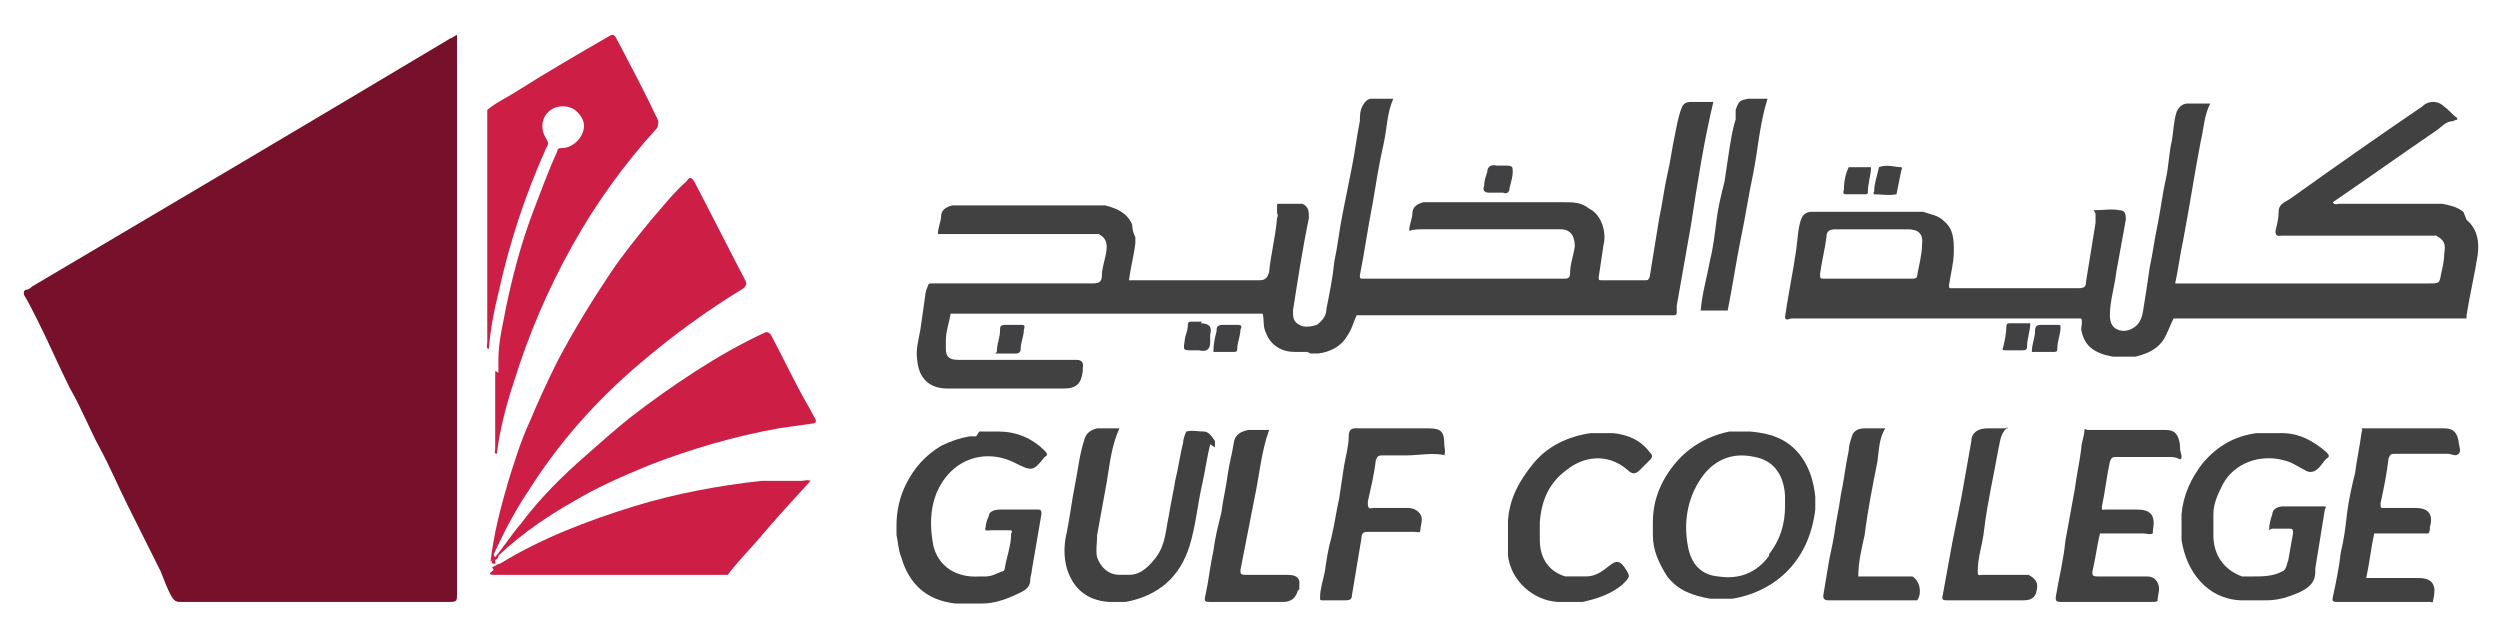 <?xml version="1.0" encoding="UTF-8"?>
<svg id="Layer_1" data-name="Layer 1" xmlns="http://www.w3.org/2000/svg" version="1.1" viewBox="0 0 157 40">
  <defs>
    <style>
      .cls-1 {
        fill: #77102a;
      }

      .cls-1, .cls-2, .cls-3, .cls-4 {
        stroke-width: 0px;
      }

      .cls-2 {
        fill: #cd1f45;
      }

      .cls-3 {
        fill: #414143;
      }

      .cls-4 {
        fill: #414141;
      }
    </style>
  </defs>
  <path class="cls-1" d="M1.6,18.2c.2,0,.3-.1.4-.2C10.8,12.8,19.6,7.6,28.3,2.4c.1,0,.3-.2.4-.2v.4c0,11.6,0,23.1,0,34.7,0,.4,0,.5-.4.5-5.6,0-11.3,0-16.9,0-.3,0-.4,0-.6-.3-.3-.5-.5-1.1-.7-1.6-.7-1.4-1.4-2.8-2.1-4.2-.6-1.2-1.1-2.4-1.7-3.5-.7-1.3-1.2-2.6-1.9-3.8-.7-1.4-1.3-2.8-2-4.2-.3-.6-.6-1.2-.9-1.7,0,0,0-.2,0-.2Z"/>
  <path class="cls-4" d="M82.1,22.1c-.1,0-.3,0-.4,0-.1,0-.3,0-.4,0-.8,0-1.5-.4-1.8-1.2-.2-.4-.1-.8-.2-1.2-.1,0-.3,0-.4,0-6.3,0-12.5,0-18.8,0-.1,0-.3,0-.4,0-.1.6-.3,1.1-.3,1.7,0,.2,0,.3,0,.5,0,.5.2.7.8.7,2.5,0,4.9,0,7.4,0q.5,0,.4.5c0,0,0,.1,0,.2-.1.8-.4,1.1-1.2,1.1-2.4,0-4.8,0-7.3,0-1.1,0-1.8-.6-1.9-1.8-.1-.7.1-1.3.2-1.9.1-.7.2-1.4.3-2.1,0-.2.1-.5.2-.7,0-.1.1-.1.2-.1.4,0,.8,0,1.3,0,2.7,0,5.4,0,8.1,0,.2,0,.4,0,.6,0,.4,0,.7,0,.7-.5,0-.6.3-1.2.3-1.8,0-.3-.1-.6-.5-.8,0,0-.2,0-.3,0-3,0-6,0-9.1,0-.1,0-.2,0-.3,0-.1,0-.3,0-.4,0,0-.4.2-.8.2-1.1,0-.4.3-.6.7-.7.4,0,.7,0,1.1,0,2.6,0,5.2,0,7.8,0,0,0,.2,0,.3,0,.1,0,.3,0,.4,0,.8.2,1.4.5,1.7,1.2,0,.3.1.6.2.8,0,.1,0,.3,0,.4-.1.8-.3,1.5-.4,2.3h.4c2.6,0,5.2,0,7.8,0,.4,0,.5-.2.6-.5.1-1.1.4-2.2.5-3.4,0,0,.1-.2,0-.3,0-.2,0-.4,0-.5,0,0,0,0,0,0,0-.1,0-.1.2-.1.5,0,.9,0,1.4,0,.4.2.4.5.4.9-.4,1.9-.7,3.9-1,5.8,0,.4,0,.7.4.9.3.2.8.1,1.1,0,.4-.3.6-.6.6-1,.2-1,.4-2,.5-3,.2-.9.3-1.9.5-2.9.2-1,.4-2,.6-3,.2-1,.3-1.9.5-2.9,0-.3,0-.7.2-1,.1-.2.3-.4.5-.4.2,0,.3,0,.5,0,.3,0,.6,0,.9,0-.4.9-.4,1.9-.6,2.8-.3,1.3-.5,2.6-.7,3.8-.3,1.5-.5,3-.8,4.5,0,.1,0,.2.1.2,0,0,.2,0,.2,0,4.2,0,8.4,0,12.5,0,.2,0,.4,0,.4-.3,0-.6.2-1.1.3-1.7,0-.6-.2-1.1-.9-1.1-2.9,0-5.7,0-8.6,0-.3,0-.6,0-.9.1,0-.4.2-.8.2-1.1,0-.4.3-.6.7-.7.1,0,.3,0,.4,0,2.8,0,5.6,0,8.4,0,.6,0,1.1,0,1.6.4.8.4,1.1,1.5.9,2.3-.1.7-.2,1.3-.3,2,0,.2,0,.2.2.2.9,0,1.8,0,2.7,0,.2,0,.2,0,.3-.2.2-1.2.4-2.5.6-3.7.2-.9.3-1.8.5-2.7.2-.8.3-1.7.5-2.6.1-.5.2-1.1.4-1.6.1-.3.3-.4.6-.4.5,0,.9,0,1.4,0-.6,2.5-1,5.1-1.4,7.7-.3,1.7-.6,3.4-.9,5.1,0,.1,0,.2,0,.4,0,.1,0,.2-.2.2-.1,0-.2,0-.3,0-6.4,0-12.8,0-19.1,0-.2,0-.3,0-.5,0-.2.4-.3.9-.6,1.3-.4.7-1.1,1-1.8,1.1-.2,0-.3,0-.5,0Z"/>
  <path class="cls-4" d="M154.7,13.3c-.4-.3-.8-.4-1.3-.5-.1,0-.3,0-.4,0-2,0-4.1,0-6.1,0-.1,0-.3.1-.4-.1,2.2-1.5,4.3-3,6.5-4.5.3-.2.6-.6,1.1-.6,0-.1.3,0,.2-.2-.3-.2-.5-.5-.8-.7-.4-.4-1-.4-1.4,0-2.8,1.9-5.5,3.8-8.3,5.8-.3.2-.7.3-.7.8,0,.4-.1.8-.2,1.2,0,.4.2.3.4.3,3.1,0,6.2,0,9.3,0,.1,0,.3,0,.4,0,.5.3.6.5.5,1.1,0,.4-.1.9-.2,1.3-.1.6-.1.6-.8.6h-15.9c.2-.9.3-1.8.5-2.7.4-2.1.7-4.1,1.1-6.2.2-.8.2-1.6.6-2.4-.5,0-.9,0-1.4,0-.4,0-.6.3-.7.5-.2.6-.2,1.2-.3,1.8-.2.8-.2,1.7-.4,2.5-.2.9-.3,1.8-.5,2.8-.2.9-.3,1.8-.5,2.7-.1.7-.2,1.4-.3,2-.1.5-.1,1.1-.4,1.5-.3.4-.9.6-1.3.4-.3-.1-.5-.4-.5-.9,0-.9.3-1.8.4-2.7.2-1.1.4-2.2.6-3.3,0-.3,0-.6-.4-.6-.5-.1-1,0-1.5,0-.2,0-.1,0,0,.2,0,.2,0,.4,0,.6-.2,1.2-.4,2.5-.6,3.7,0,.3-.1.4-.5.4-2.6,0-5.1,0-7.7,0,0,0-.1,0-.2,0-.2,0-.2,0-.2-.2.1-.7.3-1.4.3-2.1,0-.7,0-1.4-.6-1.9-.4-.4-.8-.4-1.3-.6-.1,0-.3,0-.5,0,0,0,0,0,0,0h0c-1.8,0-3.6,0-5.3,0-.4,0-.8,0-1.2,0-.4,0-.6.2-.7.5-.2.6-.2,1.2-.3,1.9-.2,1.4-.5,2.8-.7,4.2h0s0,0,0,0c0,.3.3.1.4.1,5.9,0,11.8,0,17.7,0s.3,0,.5,0c.1.2,0,.5,0,.7.2,1.1.9,1.5,2,1.7.1,0,.3,0,.4,0,.2,0,.4,0,.6,0,.1,0,.3,0,.4,0,.8-.2,1.5-.5,1.9-1.3.2-.4.3-.7.5-1.1.2,0,.3,0,.5,0,5.8,0,11.7,0,17.5,0,.1,0,.3,0,.4,0,0,0,0-.2,0-.2.2-1.3.5-2.5.7-3.8.1-.8,0-1.6-.7-2.2ZM114.3,17.2c.1-.8.3-1.5.4-2.3,0-.4.2-.5.6-.5,1.5,0,3,0,4.5,0,.7,0,1,.3.9,1,0,.6-.2,1.3-.3,1.9,0,.2-.2.2-.3.2h-2.8c-.9,0-1.8,0-2.7,0-.3,0-.3,0-.3-.3Z"/>
  <path class="cls-2" d="M31.3,23.4c0-.1,0-.3,0-.4,0-.1,0-.3,0-.4,0-1.2.3-2.3.5-3.4.4-1.9.9-3.8,1.6-5.7.5-1.3,1-2.7,1.6-4,0-.1,0-.2.3-.2.5,0,1.1-.4,1.3-1,.2-.5,0-1-.5-1.4-.4-.3-1.1-.3-1.5,0-.6.4-.7,1.2-.3,1.8.1.2.2.3,0,.6-1.3,2.9-2.3,5.9-3,9.1-.3,1.2-.5,2.3-.6,3.5-.2,0-.1-.2-.1-.4,0-2.1,0-4.2,0-6.3,0-2.6,0-5.3,0-7.9,0-.1,0-.3,0-.4.6-.5,1.3-.8,1.9-1.2,1.9-1.2,3.8-2.3,5.7-3.4.3-.2.4-.1.5.1.9,1.7,1.8,3.4,2.6,5.1.1.2,0,.3,0,.5-2.1,2.3-3.9,4.8-5.4,7.5-1.5,2.7-2.7,5.5-3.6,8.4-.5,1.5-.9,3-1.1,4.6-.2,0-.1-.2-.1-.3,0-.7,0-1.3,0-2,0-.2,0-.4,0-.6,0-.3,0-.5,0-.8,0-.2,0-.4,0-.6,0-.2,0-.3,0-.5,0-.1,0-.3,0-.4Z"/>
  <path class="cls-2" d="M30.8,35.3c.2-1.7.6-3.3,1.1-5,.4-1.3.8-2.6,1.4-3.9.5-1.2,1.1-2.5,1.7-3.7,1-1.9,2.1-3.7,3.3-5.5.8-1.2,1.7-2.3,2.6-3.4.7-.8,1.4-1.7,2.2-2.4.2-.3.3-.3.5,0,1.1,2.1,2.1,4.1,3.2,6.2.1.2.1.3-.1.5-2.3,1.4-4.5,3-6.6,4.8-2.7,2.3-5,4.9-6.9,7.9-.8,1.2-1.5,2.5-2.1,3.8,0,.1-.2.2,0,.4,0,.1,0,.3,0,.4,0,0,0,0,0,0,0,0,0,0-.1,0-.2,0-.1-.2,0-.3Z"/>
  <path class="cls-2" d="M31,35.5c-.1-.2,0-.2,0-.4.6-.7,1.1-1.5,1.7-2.2,1.2-1.6,2.6-3,4.1-4.3.9-.8,1.8-1.6,2.8-2.4,1.3-1,2.7-2,4.1-2.9,1.4-.9,2.8-1.7,4.3-2.4.2-.1.3,0,.4.1.8,1.5,1.5,3,2.3,4.4.2.3.3.6.5.9.1.2,0,.3-.2.3-.7.1-1.4.2-2.1.3-2.8.5-5.5,1.3-8.1,2.3-1.7.7-3.3,1.4-4.8,2.3-1.6.9-3.2,2-4.6,3.3,0,0,0,0-.1.1,0,.2-.2.3-.4.3Z"/>
  <path class="cls-2" d="M30.9,35.6s0,0,0,0c.2,0,.3-.2.5-.2,2.6-1.6,5.5-2.7,8.4-3.6,2.6-.8,5.3-1.3,8-1.6.2,0,.4,0,.6,0,.1,0,.3,0,.4,0,.1,0,.3,0,.4,0,.2,0,.3,0,.5,0,.2,0,.4,0,.6,0,.2,0,.4-.1.6,0-1.1,1.2-2.2,2.4-3.3,3.7-.6.7-1.3,1.4-1.9,2.2-.1,0-.3,0-.4,0-4.7,0-9.4,0-14.1,0,0,0-.2,0-.2,0-.3,0-.3-.1,0-.3Z"/>
  <path class="cls-4" d="M114,31.2c-.1-1-.4-2-1.1-2.8-.8-.9-1.8-1.2-3-1.3-.2,0-.5,0-.7,0-.2,0-.4,0-.6,0-1.9.4-3.3,1.5-4.2,3.2-.4.8-.6,1.6-.6,2.5,0,.2,0,.4,0,.6,0,0,0,.2,0,.2,0,1,.4,1.8.9,2.6.7.9,1.6,1.2,2.7,1.4.2,0,.3,0,.5,0,.1,0,.3,0,.4,0,0,0,0,0,0,0,.2,0,.3,0,.5,0,1.2-.2,2.3-.7,3.2-1.5,1.2-1.1,1.8-2.5,2-4.1,0-.3,0-.6,0-.9ZM111.1,34.9c-.8,1.1-1.9,1.5-3.2,1.3-1.1-.1-1.7-.8-1.9-1.9-.3-1.6,0-3.2,1-4.5.8-1,1.9-1.4,3.2-1.1,1.1.2,1.8,1,1.9,2.4,0,.2,0,.5,0,.7,0,1.1-.3,2.1-1,3Z"/>
  <path class="cls-4" d="M61.5,27.1c.2,0,.4,0,.6,0,.2,0,.4,0,.6,0,1.1,0,2.1.4,2.9,1.2.2.2.2.3,0,.4,0,0,0,0,0,0-.7.9-.8.9-1.8.4-1.9-1-4.1-.3-5,1.9-.4,1-.4,2.1-.2,3.2.3,1.4,1.5,2.1,2.9,2,.1,0,.3,0,.4,0,.4,0,.7-.2,1-.3.1,0,.2-.1.2-.2.1-.7.4-1.4.4-2.2,0,0,.1-.1,0-.2-.2,0-.4,0-.7,0-.2,0-.4,0-.6,0-.2,0-.4.1-.3-.2,0-.2.1-.5.2-.7,0-.3.4-.4.7-.4.8,0,1.6,0,2.4,0,.2,0,.2.1.2.3-.2,1.2-.4,2.3-.6,3.5,0,.2-.1.4-.1.6,0,.4-.2.6-.6.8-.8.4-1.6.7-2.4.7-.2,0-.5,0-.8,0-.1,0-.3,0-.4,0-.2,0-.3,0-.5,0-1.8-.2-2.9-1.2-3.4-2.9-.2-.5-.2-1-.3-1.4,0-.2,0-.4,0-.6,0-.9.2-1.8.6-2.6.5-1,1.2-1.8,2.2-2.4.6-.3,1.2-.5,1.8-.6.1,0,.3,0,.4,0Z"/>
  <path class="cls-4" d="M142.8,33.2c-.1,0-.2,0-.3.1,0-.4.1-.7.2-1,0-.3.3-.5.7-.5.8,0,1.7,0,2.5,0,.2,0,.2,0,.1.2-.2,1.2-.4,2.5-.6,3.7,0,0,0,.1,0,.2,0,.7-.4,1-1,1.3-.7.3-1.3.5-2.1.5-.2,0-.5,0-.7,0-.1,0-.3,0-.4,0-.2,0-.3,0-.5,0-2.1-.1-3.4-1.8-3.7-3.8,0-.1,0-.3,0-.4,0-.3,0-.5,0-.8,0-.1,0-.3,0-.4.1-1.2.6-2.3,1.4-3.3.9-1,1.9-1.6,3.3-1.8.1,0,.3,0,.4,0,.2,0,.4,0,.6,0,.2,0,.4,0,.6,0,1.1,0,2,.5,2.8,1.2.2.2.2.3,0,.4-.2.2-.3.4-.5.6-.3.3-.6.3-.9.1-.4-.2-.8-.5-1.3-.6-1.5-.4-3.1.2-3.8,1.5-.3.6-.6,1.2-.6,1.9,0,.2,0,.4,0,.6,0,0,0,.2,0,.2,0,.2,0,.3,0,.5,0,1.3.7,2.2,1.8,2.6.1,0,.2,0,.3,0,.1,0,.3,0,.4,0,.6,0,1.2,0,1.8-.3.3-.1.3-.5.4-.7.1-.6.2-1.1.3-1.7,0-.2,0-.3-.2-.3-.2,0-.3,0-.5,0-.2,0-.4,0-.6,0Z"/>
  <path class="cls-4" d="M76,27.9c-.2.8-.3,1.6-.5,2.5-.3,1.3-.4,2.6-.8,3.9-.6,1.9-1.9,3.1-4,3.5-.1,0-.3,0-.4,0-.1,0-.2,0-.3,0-.1,0-.3,0-.4,0-1.3-.1-2.2-.8-2.6-2.1-.2-.7-.2-1.5,0-2.3.2-1,.3-1.9.5-2.9.2-1,.3-2,.6-2.9.1-.4.4-.6.8-.7.2,0,.4,0,.5,0h.9c-.5,1.1-.6,2.2-.8,3.4-.2,1.1-.4,2.2-.6,3.3,0,.5-.1,1,0,1.4.2.6.7,1.1,1.4,1.1.2,0,.4,0,.6,0,.8,0,1.3-.6,1.7-1.1.6-.8.6-1.7.8-2.6.1-.7.3-1.5.4-2.2.2-.8.3-1.6.5-2.4,0-.2.1-.5.2-.7.4-.1.7,0,1.1,0,.3,0,.5.3.7.6,0,.1,0,.3,0,.4Z"/>
  <path class="cls-4" d="M131.9,33.4c-.2.8-.3,1.7-.5,2.5,0,.2,0,.3.3.3,1,0,2,0,3,0,.3,0,.6,0,.8.4.2.4,0,.7,0,1.1,0,.1-.2.1-.3.1-1.9,0-3.9,0-5.8,0-.3,0-.3-.1-.3-.3.2-1.2.5-2.4.6-3.5.2-1.1.4-2.2.6-3.3.1-.8.3-1.7.4-2.5,0-.4.2-.8.2-1.2,0-.1.2,0,.2,0,1.6,0,3.1,0,4.7,0,0,0,.1,0,.2,0,.6,0,.8.3.9.9,0,.2,0,.4.1.7,0,.2,0,.3-.2.2-.2-.1-.4-.1-.6-.1-1.1,0-2.2,0-3.3,0-.2,0-.3,0-.4.3-.2.9-.3,1.9-.5,2.8,0,.3,0,.2.2.2.7,0,1.3,0,2,0,.8,0,1.2.3,1,1.3,0,0,0,.2,0,.2-.2.1-.4,0-.6,0-.9,0-1.9,0-2.8,0Z"/>
  <path class="cls-4" d="M153.5,26.9c.6,0,.8.3.9.8,0,.3.2.6,0,.8-.2.2-.4,0-.7,0-1.1,0-2.2,0-3.3,0-.2,0-.3,0-.4.3-.1.9-.3,1.9-.5,2.8,0,.3,0,.3.2.3.7,0,1.4,0,2,0,.9,0,1.1.5.9,1.2,0,.1,0,.3-.1.4-1,0-1.9,0-2.9,0-.2,0-.3,0-.5,0-.2.9-.3,1.9-.5,2.8,1.1,0,2.2,0,3.3,0,1,0,1.1.6.9,1.4,0,.2-.1.1-.2.1-2,0-3.9,0-5.9,0-.3,0-.2-.2-.2-.3.2-.9.4-1.9.5-2.8.2-.8.3-1.6.4-2.5.1-.8.3-1.7.5-2.5.1-.8.3-1.7.4-2.5,0-.1.1-.2,0-.3,0,0,.1,0,.2,0,1.6,0,3.2,0,4.8,0,0,0,0,0,.1,0Z"/>
  <path class="cls-4" d="M98.7,37.8c-.1,0-.3,0-.4,0-.2,0-.3,0-.5,0-1.5-.1-2.9-1.3-3.1-2.9,0-.2,0-.5,0-.7,0-.2,0-.4,0-.6,0-.1,0-.2,0-.3,0-.2,0-.4,0-.6.1-1.4.7-2.5,1.6-3.6.9-1.1,2.2-1.7,3.6-1.9.2,0,.3,0,.5,0,.1,0,.2,0,.3,0,.2,0,.4,0,.6,0,.9.1,1.7.4,2.3,1.2.2.2.2.3,0,.5-.2.2-.4.4-.6.6-.3.3-.5.3-.8,0-1.3-1.1-2.8-.8-3.8,0-1.1.8-1.6,1.9-1.7,3.3,0,.4,0,.7,0,1.1,0,1.2.6,2,1.6,2.3.1,0,.3,0,.4,0,.3,0,.6,0,.9,0,.6,0,1-.3,1.5-.7.4-.3.6-.3.9.1.4.6.4.6-.1,1.1-.7.6-1.6.9-2.5,1.1-.2,0-.3,0-.5,0Z"/>
  <path class="cls-4" d="M90.8,28.6c-.8-.2-1.7,0-2.5,0-.5,0-1,0-1.5,0-.3,0-.3.1-.4.3-.1.9-.3,1.7-.5,2.6,0,.3,0,.5.3.4.7,0,1.5,0,2.2,0,.3,0,.6.1.8.4.2.3,0,.7,0,1,0,.2-.2.1-.4.1-.9,0-1.9,0-2.8,0-.3,0-.5,0-.5.4-.2,1.2-.4,2.4-.6,3.6,0,.2-.1.3-.4.3-.5,0-.9,0-1.4,0-.2,0-.2,0-.2-.2,0-.5.2-1.1.3-1.6.1-.7.2-1.4.4-2.1.2-.8.3-1.6.5-2.5.1-.7.2-1.3.3-2,.1-.6.3-1.3.3-1.9,0-.6.4-.5.7-.5,1.4,0,2.8,0,4.3,0,.8,0,1,.2,1,1,0,.2.1.4,0,.7Z"/>
  <path class="cls-4" d="M126,26.9c-.4.4-.4.9-.5,1.3-.3,1.7-.7,3.4-.9,5.1-.1.9-.4,1.7-.4,2.6,0,.3.1.2.3.2.8,0,1.7,0,2.5,0,.1,0,.3,0,.4,0,.5.3.6.5.5,1q-.1.6-.8.6c-1.6,0-3.2,0-4.8,0-.2,0-.4,0-.3-.3.2-1.1.4-2.2.6-3.3.2-1,.4-2,.6-3,.2-1.1.4-2.3.6-3.4,0-.5.4-.8,1-.8.4,0,.7,0,1.1,0,0,0,.2-.1.2,0Z"/>
  <path class="cls-4" d="M120.1,36.2c.5.3.6,1.1.3,1.5,0,0-.2,0-.3,0-1.8,0-3.5,0-5.3,0-.3,0-.3-.2-.3-.3.1-.6.2-1.2.3-1.8.1-.7.3-1.4.4-2.1.1-.8.3-1.6.4-2.4.2-.9.3-1.9.5-2.8,0-.3.1-.6.2-.9.1-.4.5-.5.8-.5.4,0,.9,0,1.3,0-.4.6-.4,1.4-.5,2.1-.3,1.5-.6,3-.8,4.6-.2.9-.4,1.7-.4,2.6.5,0,1,0,1.5,0,.6,0,1.2,0,1.8,0Z"/>
  <path class="cls-4" d="M81.5,37.1q-.2.7-.9.7c-1.5,0-3.1,0-4.6,0-.3,0-.4,0-.3-.4.2-.9.3-1.9.5-2.8.1-.8.3-1.6.5-2.4.1-.8.3-1.6.4-2.4.1-.7.3-1.4.4-2.1.1-.4.4-.6.9-.7,0,0,.1,0,.2,0,.4,0,.7,0,1.1,0-.5,1.4-.6,2.8-.9,4.2-.3,1.5-.6,3.1-.9,4.6,0,.2,0,.3.3.3.8,0,1.6,0,2.5,0,.4,0,.8,0,.9.4,0,.2,0,.3,0,.5Z"/>
  <path class="cls-4" d="M106.8,19.5c.1-1.1.4-2.1.6-3.2.2-.8.3-1.7.4-2.5.1-.8.3-1.6.5-2.4.1-.7.2-1.3.3-2,.1-.6.2-1.3.4-1.9,0-.2,0-.4,0-.6.2-.6.3-.6.8-.7.4,0,.8,0,1.2,0-.5,1.6-.6,3.2-.9,4.7-.3,1.4-.5,2.8-.8,4.2-.3,1.5-.5,2.9-.8,4.4-.6,0-1.2,0-1.8,0Z"/>
  <path class="cls-3" d="M75.4,20.3q.8,0,.6.7c0,.2,0,.3,0,.5,0,.5-.3.6-.7.5-.1,0-.2,0-.4,0-.6,0-.6,0-.5-.6,0-.3.2-.6.2-1,0-.2.1-.2.3-.2.2,0,.4,0,.6,0Z"/>
  <path class="cls-3" d="M127.5,20.3c0,.5-.2,1-.2,1.4,0,.2,0,.3-.3.3-.3,0-.7,0-1,0-.2,0-.3,0-.2-.2.1-.4.2-.9.2-1.3,0-.2.1-.2.3-.2.4,0,.9,0,1.3,0Z"/>
  <path class="cls-3" d="M62.6,22.1c0-.5.2-.9.2-1.3,0-.3,0-.4.4-.4.3,0,.6,0,.9,0,.2,0,.3,0,.2.3,0,.4-.2.8-.2,1.2,0,.2-.1.3-.3.3-.4,0-.8,0-1.3,0Z"/>
  <path class="cls-3" d="M76.2,22.1c0-.5.1-.9.2-1.3,0-.2,0-.4.4-.4.3,0,.6,0,.9,0,.3,0,.3.1.2.3,0,.4-.2.8-.2,1.2,0,.1,0,.2-.2.2-.4,0-.9,0-1.3,0Z"/>
  <path class="cls-3" d="M127.6,22.1c0-.5.2-.9.2-1.3,0-.3.1-.4.4-.4.3,0,.6,0,1,0,.2,0,.2,0,.2.2,0,.4-.2.8-.2,1.3,0,.1,0,.2-.2.2-.4,0-.9,0-1.3,0Z"/>
  <path class="cls-3" d="M93.9,12.1c-.1,0-.3,0-.4,0-.3,0-.4-.2-.3-.4,0-.3.1-.6.2-.9,0-.3.2-.5.6-.4.2,0,.4,0,.6,0,.4,0,.4.1.4.4,0,.3-.1.6-.2,1,0,.3-.2.4-.4.3-.1,0-.3,0-.4,0Z"/>
  <path class="cls-4" d="M117.7,12c0-.5.2-1,.3-1.5.5-.2,1,0,1.4,0,0,0,.1,0,0,.2-.1.5-.2,1-.3,1.5-.5.1-1,0-1.4,0,0,0-.1,0,0-.2Z"/>
  <path class="cls-4" d="M117.5,10.5c0,.5-.2,1-.2,1.6,0,.1-.1.1-.2.1-.4,0-.7,0-1.1,0-.2,0-.3,0-.2-.3,0-.5.1-1,.3-1.4.5,0,1,0,1.5,0Z"/>
</svg>